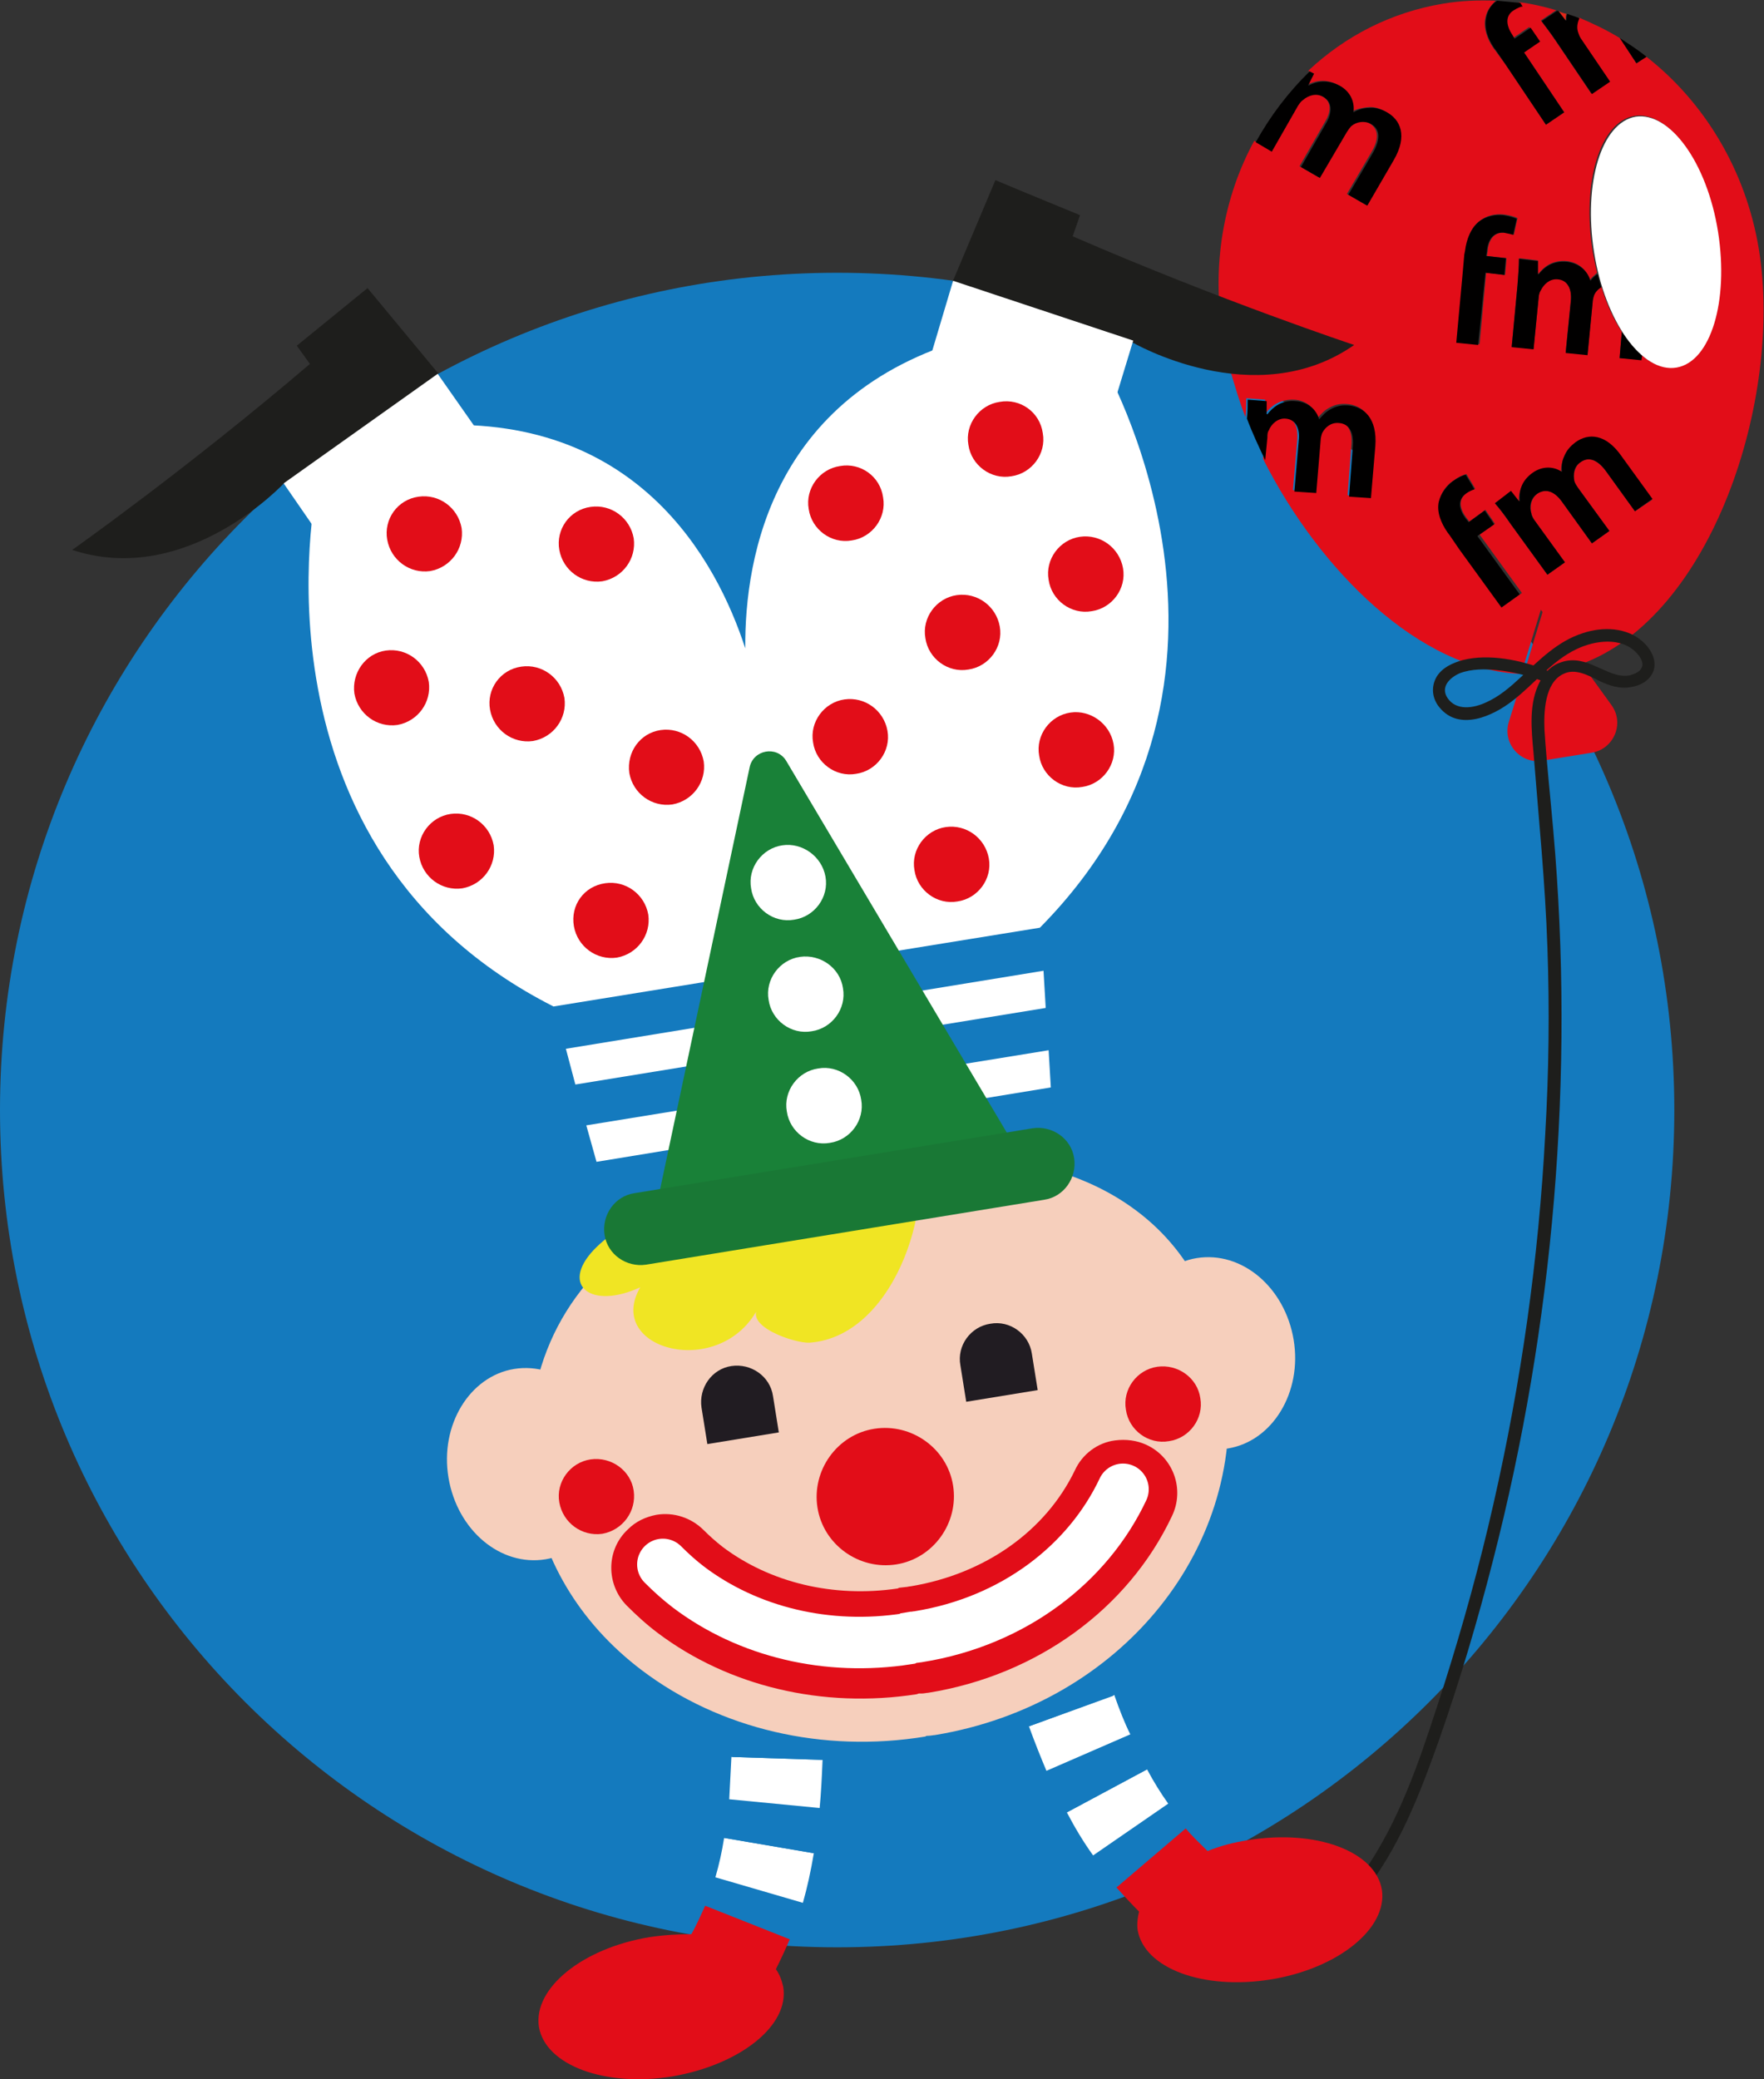 <?xml version="1.0" encoding="utf-8"?>
<!-- Generator: Adobe Illustrator 24.0.1, SVG Export Plug-In . SVG Version: 6.00 Build 0)  -->
<svg version="1.1" id="Ebene_1" xmlns="http://www.w3.org/2000/svg" xmlns:xlink="http://www.w3.org/1999/xlink" x="0px" y="0px"
	 width="241.9px" height="285.1px" viewBox="0 0 241.9 285.1" enable-background="new 0 0 241.9 285.1" xml:space="preserve">
<rect x="0" y="0" width="241.9" height="285.1" fill="#333333" stroke="none"/>
<path fill="#E42618" d="M214.7,2.8c0-0.3,0-0.6,0.1-0.9c-0.4-0.1-0.8-0.2-1.1-0.4L214.7,2.8L214.7,2.8z"/>
<path fill="#010000" d="M222.1,5.2l2.3,3.5l1.4-0.9C224.6,6.8,223.3,6,222.1,5.2"/>
<g>
	<path fill="#147ABE" d="M114.8,267c63.4,0,114.8-51.4,114.8-114.8c0-63.4-51.4-114.8-114.8-114.8S0,88.8,0,152.2
		C0,215.6,51.4,267,114.8,267"/>
	<path fill="#E20D18" d="M222.1,49.1l0.3-3.6c-1.1-1.7-2.1-3.8-2.8-6.2c-0.4,0.3-0.8,0.7-1,1.1c-0.1,0.3-0.2,0.7-0.2,1l-0.7,7.2
		l-3-0.3l0.7-7c0.2-1.7-0.4-2.9-1.8-3.1c-1.1-0.1-2,0.7-2.3,1.5c-0.2,0.3-0.2,0.6-0.3,1l-0.7,7.1l-3-0.3l0.8-8.5
		c0.1-1.4,0.2-2.6,0.2-3.6l2.6,0.3l0,1.8l0.1,0c0.7-0.9,1.9-1.9,3.9-1.7c1.6,0.2,2.7,1.2,3.1,2.6l0,0c0.3-0.4,0.7-0.7,1-1
		c-0.2-0.9-0.4-1.9-0.6-2.9c-1.5-9.5,1-17.8,5.7-18.6c4.7-0.8,9.8,6.3,11.3,15.8c1.5,9.5-1,17.8-5.7,18.6c-1.6,0.3-3.2-0.4-4.7-1.7
		l-0.1,0.7L222.1,49.1z M224.2,70.1l-3.9-5.4c-1.2-1.6-2.4-2.2-3.6-1.3c-0.8,0.6-1,1.7-0.8,2.6c0.1,0.3,0.3,0.6,0.5,0.9l4.3,5.9
		l-2.4,1.7l-4.1-5.7c-1-1.4-2.2-1.9-3.4-1.1c-0.9,0.7-1,1.8-0.8,2.7c0.1,0.3,0.2,0.6,0.4,0.9l4.2,5.8l-2.4,1.7l-5-6.9
		c-0.8-1.1-1.5-2.1-2.2-2.9l2.1-1.5l1.1,1.4l0.1,0c-0.1-1.1,0.2-2.7,1.8-3.9c1.3-0.9,2.8-0.9,4-0.1l0,0c-0.1-0.8,0.1-1.5,0.3-2.1
		c0.3-0.8,0.7-1.4,1.6-2c1.6-1.2,4.1-1.3,6.4,1.9l4.2,5.8L224.2,70.1z M206,83.2l-5.8-8l-1.3-1.9l-0.3-0.4c-0.9-1.3-1.5-2.8-1.2-4.2
		c0.2-1.2,1-2.2,1.9-2.8c0.7-0.5,1.3-0.8,1.8-0.9l1.2,2c-0.3,0.1-0.7,0.3-1.2,0.6c-1.2,0.9-0.9,2.2,0,3.4l0.4,0.5l2.2-1.6l1.3,1.9
		l-2.1,1.5l5.8,8L206,83.2z M200.7,37.1l0.2-2.3l0.1-0.5c0.2-1.6,0.7-3.1,1.9-4c1-0.8,2.2-1,3.3-0.9c0.8,0.1,1.5,0.3,1.9,0.5
		l-0.5,2.3c-0.3-0.2-0.7-0.3-1.3-0.3c-1.5-0.1-2.2,1.1-2.3,2.6l-0.1,0.6l2.7,0.3l-0.2,2.3l-2.6-0.3l-0.9,9.8l-3-0.3L200.7,37.1z
		 M241.2,34.2c-1.8-11-7.6-20.3-15.4-26.4l-1.4,0.9l-2.3-3.5c-1.8-1.1-3.7-2-5.6-2.8c-0.3,0.6-0.3,1.3-0.2,1.9
		c0.1,0.3,0.2,0.6,0.4,0.9l4,5.9l-2.5,1.7l-4.8-7.1c-0.8-1.2-1.5-2.1-2.1-2.9l2.1-1.4c-1.7-0.5-3.4-0.9-5.1-1.1l0.3,0.5
		c-0.3,0.1-0.7,0.2-1.2,0.5c-1.3,0.8-1,2.2-0.2,3.4l0.3,0.5l2.2-1.5l1.3,1.9L209,7.2l5.5,8.2l-2.5,1.7l-5.5-8.2L205.1,7l-0.3-0.4
		c-0.9-1.3-1.4-2.8-1.1-4.2c0.2-1,0.8-1.7,1.4-2.3c-2.4-0.1-4.8,0-7.2,0.4c-7.2,1.2-13.5,4.5-18.5,9.2l0.6,0.3l-0.8,1.6l0.1,0
		c1-0.5,2.5-0.9,4.3,0.1c1.4,0.8,2,2.2,1.8,3.6l0,0c0.7-0.4,1.4-0.5,2.1-0.6c0.8-0.1,1.6,0.1,2.5,0.6c1.7,1,2.8,3.2,0.9,6.6
		l-3.6,6.2l-2.6-1.5l3.4-5.8c1-1.7,1-3.1-0.3-3.9c-0.9-0.5-1.9-0.3-2.7,0.3c-0.2,0.2-0.5,0.5-0.6,0.8l-3.7,6.3l-2.6-1.5l3.5-6.1
		c0.9-1.5,0.9-2.8-0.4-3.5c-1-0.6-2.1-0.2-2.8,0.4c-0.3,0.2-0.5,0.5-0.7,0.8l-3.6,6.2l-2.2-1.3c-4.2,7.7-5.9,17.1-4.3,26.7
		c0.1,0.9,0.3,1.7,0.5,2.6c0.1,0,0.3,0,0.4,0c0.8,0.1,1.5,0.2,1.9,0.5l-0.4,2.3c-0.3-0.2-0.7-0.3-1.3-0.3c0,0,0,0,0,0
		c0.6,2,1.2,4.1,2,6.1c0.1-0.9,0.1-1.8,0.1-2.6l2.6,0.2l0,1.8l0.1,0c0.7-0.9,1.9-1.9,3.9-1.8c1.6,0.1,2.8,1.1,3.2,2.5l0,0
		c0.5-0.6,1-1.1,1.6-1.4c0.7-0.4,1.5-0.6,2.5-0.5c2,0.2,3.9,1.7,3.6,5.6l-0.6,7.1l-3-0.2l0.5-6.7c0.2-2-0.4-3.3-1.9-3.4
		c-1-0.1-1.9,0.6-2.3,1.4c-0.1,0.3-0.2,0.7-0.2,1l-0.6,7.2l-3-0.2l0.6-7c0.1-1.7-0.4-2.9-1.8-3c-1.1-0.1-2,0.7-2.3,1.6
		c-0.1,0.3-0.2,0.6-0.3,1l-0.3,3.1c7.7,15.3,21.5,29,35.4,29.5l2.7-8.8l5.4,7.5C234.8,84.6,244.5,54.6,241.2,34.2"/>
	<path fill="#E20D18" d="M208.9,92.6l-2,6.4c-0.9,2.9,1.6,5.8,4.6,5.3l6.8-1.1c3-0.5,4.5-4,2.7-6.5l-3.9-5.4c-1.3,0.5-2.6,0.8-4,1.1
		C211.6,92.5,210.2,92.6,208.9,92.6"/>
	<path fill="#E20D18" d="M208.9,92.6c1.4,0,2.8,0,4.1-0.3c1.4-0.2,2.7-0.6,4-1.1l-5.4-7.5L208.9,92.6z"/>
	<path fill="#010000" d="M204.9,71.9l-1.3-1.9l-2.2,1.6l-0.4-0.5c-0.9-1.2-1.2-2.5,0-3.4c0.4-0.3,0.8-0.5,1.2-0.6l-1.2-2
		c-0.5,0.1-1.1,0.4-1.8,0.9c-0.8,0.6-1.6,1.6-1.9,2.8c-0.3,1.4,0.3,2.9,1.2,4.2l0.3,0.4l1.3,1.9l5.8,8l2.5-1.8l-5.8-8L204.9,71.9z"
		/>
	<path fill="#010000" d="M216.1,60.6c-0.8,0.6-1.3,1.2-1.6,2c-0.3,0.6-0.4,1.3-0.3,2.1l0,0c-1.2-0.8-2.7-0.8-4,0.1
		c-1.7,1.2-1.9,2.7-1.8,3.9l-0.1,0l-1.1-1.4L205,69c0.7,0.8,1.4,1.7,2.2,2.9l5,6.9l2.4-1.7l-4.2-5.8c-0.2-0.3-0.4-0.6-0.4-0.9
		c-0.3-0.8-0.2-2,0.8-2.7c1.2-0.8,2.4-0.3,3.4,1.1l4.1,5.7l2.4-1.7l-4.3-5.9c-0.2-0.3-0.4-0.6-0.5-0.9c-0.2-0.9-0.1-2,0.8-2.6
		c1.2-0.9,2.5-0.3,3.6,1.3l3.9,5.4l2.4-1.7l-4.2-5.8C220.2,59.4,217.8,59.4,216.1,60.6"/>
	<path fill="#E20D18" d="M170.2,51.5l0.4-2.3c-0.5-0.2-1.1-0.4-1.9-0.5c-0.1,0-0.3,0-0.4,0c0.2,0.8,0.4,1.7,0.6,2.5c0,0,0,0,0,0
		C169.5,51.2,169.9,51.4,170.2,51.5"/>
	<path fill="#010000" d="M174,59c0.3-0.8,1.2-1.7,2.3-1.6c1.4,0.1,2,1.4,1.8,3l-0.6,7l3,0.2l0.6-7.2c0-0.3,0.1-0.7,0.2-1
		c0.4-0.8,1.2-1.5,2.3-1.4c1.5,0.1,2.1,1.4,1.9,3.4l-0.5,6.7l3,0.2l0.6-7.1c0.3-3.9-1.6-5.4-3.6-5.6c-1-0.1-1.8,0.1-2.5,0.5
		c-0.6,0.3-1.1,0.8-1.6,1.4l0,0c-0.4-1.4-1.6-2.4-3.2-2.5c-2-0.2-3.2,0.9-3.9,1.8l-0.1,0l0-1.8l-2.6-0.2c0,0.8,0,1.6-0.1,2.6
		c0.7,1.9,1.6,3.8,2.5,5.7l0.3-3.1C173.8,59.6,173.8,59.3,174,59"/>
	<path fill="#010000" d="M203.7,37.4l2.6,0.3l0.2-2.3l-2.7-0.3l0.1-0.6c0.1-1.5,0.8-2.7,2.3-2.6c0.5,0.1,1,0.2,1.3,0.3L208,30
		c-0.5-0.2-1.1-0.4-1.9-0.5c-1-0.1-2.3,0.1-3.3,0.9c-1.1,0.9-1.7,2.4-1.9,4l-0.1,0.5l-0.2,2.3l-0.9,9.8l3,0.3L203.7,37.4z"/>
	<path fill="#010000" d="M218.1,38.5L218.1,38.5c-0.4-1.4-1.6-2.4-3.2-2.6c-2-0.2-3.2,0.8-3.9,1.7l-0.1,0l0-1.8l-2.6-0.3
		c0,1-0.1,2.2-0.2,3.6l-0.8,8.5l3,0.3l0.7-7.1c0-0.3,0.1-0.7,0.3-1c0.4-0.8,1.2-1.6,2.3-1.5c1.4,0.1,2,1.4,1.8,3.1l-0.7,7l3,0.3
		l0.7-7.2c0-0.3,0.1-0.7,0.2-1c0.2-0.5,0.6-0.9,1-1.1c-0.2-0.6-0.4-1.2-0.5-1.8C218.8,37.7,218.4,38.1,218.1,38.5"/>
	<path fill="#010000" d="M222.4,45.5l-0.3,3.6l3,0.3l0.1-0.7C224.2,47.9,223.3,46.8,222.4,45.5"/>
	<path fill="#010000" d="M203.8,2.4c-0.3,1.4,0.2,2.9,1.1,4.2l0.3,0.4l1.3,1.9l5.5,8.2l2.5-1.7L209,7.2l2.2-1.5l-1.3-1.9l-2.2,1.5
		l-0.3-0.5c-0.8-1.2-1.1-2.6,0.2-3.4c0.5-0.3,0.9-0.5,1.2-0.5l-0.3-0.5c-1.1-0.1-2.1-0.2-3.2-0.3C204.5,0.6,204,1.4,203.8,2.4"/>
	<path fill="#010000" d="M213.5,5.8l4.8,7.1l2.5-1.7l-4-5.9c-0.2-0.3-0.3-0.6-0.4-0.9c-0.2-0.6-0.1-1.3,0.2-1.9
		c-0.5-0.2-1.1-0.4-1.7-0.6c-0.1,0.3-0.1,0.6-0.1,0.9l-0.1,0l-1-1.3c-0.1,0-0.1,0-0.2,0l-2.1,1.4C212,3.7,212.7,4.6,213.5,5.8"/>
	<path fill="#010000" d="M178,14.5c0.2-0.3,0.4-0.6,0.7-0.8c0.7-0.6,1.8-1,2.8-0.4c1.2,0.7,1.2,2.1,0.4,3.5l-3.5,6.1l2.6,1.5
		l3.7-6.3c0.2-0.3,0.4-0.6,0.6-0.8c0.7-0.6,1.8-0.8,2.7-0.3c1.3,0.7,1.3,2.1,0.3,3.9l-3.4,5.8l2.6,1.5l3.6-6.2
		c2-3.4,0.9-5.6-0.9-6.6c-0.9-0.5-1.7-0.7-2.5-0.6c-0.7,0-1.4,0.2-2.1,0.6l0,0c0.2-1.4-0.4-2.8-1.8-3.6c-1.8-1-3.3-0.6-4.3-0.1
		l-0.1,0l0.8-1.6l-0.6-0.3c-2.9,2.8-5.4,6.1-7.4,9.7l2.2,1.3L178,14.5z"/>
	<path fill="#1E1E1C" d="M211.9,91.8c-3.4-1.3-7.7-2.2-11.3-1.3c-1.4,0.4-2.8,1-3.6,2.3c-0.8,1.4-0.6,3,0.4,4.2
		c2.7,3.3,7.3,1.2,10-0.9c3-2.3,5.4-5.5,8.8-7.1c2.5-1.2,6.1-1.7,8.2,0.5c0.5,0.5,1.1,1.4,0.7,2.1c-0.3,0.6-1,0.8-1.6,1
		c-1.7,0.3-3.1-0.6-4.6-1.2c-1.5-0.7-3.1-1.2-4.8-0.6c-1.3,0.4-2.3,1.4-2.9,2.6c-1.6,3-1.2,6.6-0.9,9.9c0.7,8.9,1.6,17.7,1.9,26.6
		c0.3,8.5,0.2,17.1-0.3,25.6c-0.9,17.1-3.3,34-7.1,50.7c-1.9,8.4-4.2,16.7-6.8,24.9c-2.5,7.7-5,15.8-9.2,22.8c-1,1.7-2.2,3.4-3.5,5
		c-0.7,0.9,0.7,1.8,1.4,1c5.1-6.3,8-13.9,10.7-21.5c2.8-8,5.2-16.1,7.3-24.3c4.2-16.3,7-32.9,8.4-49.6c1.4-16.8,1.4-33.8-0.1-50.7
		c-0.4-4.6-0.9-9.1-1.2-13.7c-0.1-2.4,0-6.5,2.6-7.7c1.6-0.8,3.4,0.2,4.8,0.9c1.4,0.7,2.9,1.2,4.5,0.9c1.3-0.2,2.5-0.9,3-2.1
		c0.6-1.5-0.3-3.1-1.4-4.1c-2.2-2-5.5-2.1-8.2-1.2c-3.5,1.1-6,3.7-8.6,6.1c-1.4,1.3-2.9,2.6-4.7,3.4c-1.7,0.8-4.1,1.2-5.3-0.6
		c-1-1.5,0.3-2.8,1.7-3.4c1.6-0.6,3.5-0.6,5.2-0.4c2,0.2,4,0.7,5.9,1.4C212.3,93.7,212.9,92.2,211.9,91.8"/>
	<path fill="#FFFFFF" d="M235.6,31.8c1.5,9.5-1,17.8-5.7,18.6c-4.7,0.8-9.8-6.3-11.3-15.8s1-17.8,5.7-18.6
		C229,15.3,234.1,22.3,235.6,31.8"/>
	<path fill="#147ABE" d="M153.2,258.7c-1.1-1.3-2.2-2.8-3.3-4.3l10.3-7.1c0.8,1.2,1.6,2.3,2.5,3.3L153.2,258.7z"/>
	<path fill="#FFFFFF" d="M149.9,254.4c-1.3-1.8-2.5-3.8-3.6-5.9l11-5.9c0.9,1.7,1.9,3.3,2.9,4.7L149.9,254.4z"/>
	<path fill="#147ABE" d="M146.3,248.5c-1-1.8-1.9-3.6-2.7-5.7l11.4-5c0.8,1.7,1.5,3.3,2.3,4.8L146.3,248.5z"/>
	<path fill="#FFFFFF" d="M143.5,242.8c-0.8-1.9-1.6-3.9-2.4-6.1l11.7-4.3c0.7,2,1.4,3.8,2.2,5.4L143.5,242.8z"/>
	<path fill="#147ABE" d="M141.1,236.7c-1.8-4.8-3.3-9.8-5-15c-2-6.3-4-12.8-6.5-19.1l11.6-4.6c2.7,6.8,4.8,13.5,6.8,20.1
		c1.6,5.1,3.1,9.8,4.7,14.4L141.1,236.7z"/>
	<path fill="#E20D18" d="M171.2,252.3c-2,0.3-3.9,0.8-5.6,1.5c-1-1-2.1-2-3-3.1l-9.5,8.1c1,1.1,2,2.2,3.1,3.3
		c-0.2,0.8-0.3,1.7-0.2,2.5c0.9,5.3,9,8.3,18.3,6.8c9.2-1.5,16-7,15.2-12.3C188.6,253.8,180.4,250.8,171.2,252.3"/>
	<path fill="#147ABE" d="M108.3,266c0.7-1.6,1.2-3.3,1.7-5.1l-12-3.4c-0.4,1.3-0.8,2.7-1.3,3.9L108.3,266z"/>
	<path fill="#FFFFFF" d="M110.1,260.9c0.6-2.1,1.1-4.4,1.5-6.8l-12.3-2.1c-0.3,1.9-0.7,3.7-1.2,5.4L110.1,260.9z"/>
	<path fill="#147ABE" d="M111.6,254.1c0.3-2,0.6-4,0.8-6.3l-12.4-1.1c-0.2,1.9-0.4,3.6-0.7,5.3L111.6,254.1z"/>
	<path fill="#FFFFFF" d="M112.4,247.9c0.2-2.1,0.3-4.2,0.4-6.6l-12.5-0.4c-0.1,2.1-0.2,4-0.3,5.8L112.4,247.9z"/>
	<path fill="#147ABE" d="M112.8,241.3c0.2-5.2,0.1-10.3-0.1-15.8c-0.1-6.6-0.3-13.4,0.1-20.2l-12.4-0.7c-0.4,7.3-0.3,14.4-0.1,21.2
		c0.1,5.3,0.2,10.3,0.1,15.1L112.8,241.3z"/>
	<path fill="#E20D18" d="M89.1,265.6c2-0.3,3.9-0.4,5.7-0.4c0.7-1.2,1.3-2.6,1.9-3.9l11.6,4.6c-0.6,1.4-1.2,2.7-1.9,4.1
		c0.5,0.7,0.8,1.5,1,2.4c0.9,5.3-5.9,10.7-15.2,12.3c-9.2,1.5-17.4-1.5-18.3-6.8C73.1,272.6,79.9,267.1,89.1,265.6"/>
	<path fill="#147ABE" d="M90.6,191.6c1.6,9.7,9.9,16.4,19.5,15.4c0.1-2.4,1-4.7,2.4-6.7c1.8-2.6,4.7-4.4,7.8-5l0,0
		c3.3-0.5,7.3,0.2,10.1,2.1c1.9,1.3,3.3,3.2,4.2,5.3c7.9-3,12.9-11.3,11.5-20l-1.9-33.4l-62.3,10.1L90.6,191.6z"/>
	<polygon fill="#147ABE" points="142.8,126.7 109.9,132.1 75.9,137.6 77.6,143.8 143.1,133.1 	"/>
	<polygon fill="#147ABE" points="78.9,148.7 80.4,154.3 143.8,144 143.4,138.2 	"/>
	<polygon fill="#FFFFFF" points="81.8,159.3 144.1,149.1 143.8,144 80.4,154.3 	"/>
	<polygon fill="#FFFFFF" points="143.1,133.1 77.6,143.8 78.9,148.7 143.4,138.2 	"/>
	<path fill="#1E1E1C" d="M155.2,46.9c0,0,16.9,9.9,30.5,0.4c0,0-18.1-6-38.6-14.9c0.6-1.7,1-2.9,1-2.9s-7.8-3.2-11.6-4.8l-5.9,14
		L155.2,46.9z"/>
	<polygon fill="#FFFFFF" points="65.8,59.5 43.4,72.8 38.5,65.7 59.7,50.8 	"/>
	<g>
		<path fill="#FFFFFF" d="M151.1,49.5L134.2,46c-28.2,7.3-32.1,30.3-32,42.9c-3.9-12-14.9-32.6-44-30.5l-14.8,8.7
			c0,0-10.3,49.2,32.5,70.9l32.7-5.3l1.3-0.2l32.7-5.3C176.5,92.9,151.1,49.5,151.1,49.5"/>
	</g>
	<polygon fill="#FFFFFF" points="127.6,48.9 152.9,54.9 155.4,46.7 130.7,38.5 	"/>
	<g>
		<path fill="#E20D18" d="M78.7,127c0.5,2.8,3.1,4.7,5.9,4.3c2.8-0.5,4.7-3.1,4.3-5.9c-0.5-2.8-3.1-4.7-5.9-4.3
			C80.1,121.5,78.2,124.1,78.7,127"/>
		<path fill="#E20D18" d="M57.5,117.5c0.5,2.8,3.1,4.7,5.9,4.3c2.8-0.5,4.7-3.1,4.3-5.9c-0.5-2.8-3.1-4.7-5.9-4.3
			C59,112,57,114.7,57.5,117.5"/>
		<path fill="#E20D18" d="M48.6,95.1c0.5,2.8,3.1,4.7,5.9,4.3c2.8-0.5,4.7-3.1,4.3-5.9c-0.5-2.8-3.1-4.7-5.9-4.3
			C50.1,89.6,48.2,92.3,48.6,95.1"/>
		<path fill="#E20D18" d="M53.1,74c0.5,2.8,3.1,4.7,5.9,4.3c2.8-0.5,4.7-3.1,4.3-5.9c-0.5-2.8-3.1-4.7-5.9-4.3
			C54.5,68.5,52.6,71.2,53.1,74"/>
		<path fill="#E20D18" d="M67.2,97.3c0.5,2.8,3.1,4.7,5.9,4.3c2.8-0.5,4.7-3.1,4.3-5.9c-0.5-2.8-3.1-4.7-5.9-4.3
			C68.6,91.8,66.7,94.5,67.2,97.3"/>
		<path fill="#E20D18" d="M86.3,106c0.5,2.8,3.1,4.7,5.9,4.3c2.8-0.5,4.7-3.1,4.3-5.9c-0.5-2.8-3.1-4.7-5.9-4.3
			C87.8,100.5,85.9,103.1,86.3,106"/>
		<path fill="#E20D18" d="M76.7,75.4c0.5,2.8,3.1,4.7,5.9,4.3c2.8-0.5,4.7-3.1,4.3-5.9c-0.5-2.8-3.1-4.7-5.9-4.3
			C78.1,69.9,76.2,72.6,76.7,75.4"/>
		<path fill="#E20D18" d="M135.6,117.7c0.5,2.8-1.5,5.5-4.3,5.9c-2.8,0.5-5.5-1.5-5.9-4.3c-0.5-2.8,1.5-5.5,4.3-5.9
			C132.5,113,135.1,114.9,135.6,117.7"/>
		<path fill="#E20D18" d="M152.7,102c0.5,2.8-1.5,5.5-4.3,5.9c-2.8,0.5-5.5-1.5-5.9-4.3c-0.5-2.8,1.5-5.5,4.3-5.9
			C149.5,97.3,152.2,99.2,152.7,102"/>
		<path fill="#E20D18" d="M154,77.9c0.5,2.8-1.5,5.5-4.3,5.9c-2.8,0.5-5.5-1.5-5.9-4.3c-0.5-2.8,1.5-5.5,4.3-5.9
			C150.9,73.2,153.5,75.1,154,77.9"/>
		<path fill="#E20D18" d="M143,59.4c0.5,2.8-1.5,5.5-4.3,5.9c-2.8,0.5-5.5-1.5-5.9-4.3c-0.5-2.8,1.5-5.5,4.3-5.9
			C139.9,54.6,142.6,56.5,143,59.4"/>
		<path fill="#E20D18" d="M137.1,85.9c0.5,2.8-1.5,5.5-4.3,5.9c-2.8,0.5-5.5-1.5-5.9-4.3c-0.5-2.8,1.5-5.5,4.3-5.9
			C134,81.2,136.6,83.1,137.1,85.9"/>
		<path fill="#E20D18" d="M121.7,100.2c0.5,2.8-1.5,5.5-4.3,5.9c-2.8,0.5-5.5-1.5-5.9-4.3c-0.5-2.8,1.5-5.5,4.3-5.9
			C118.6,95.5,121.2,97.4,121.7,100.2"/>
		<path fill="#E20D18" d="M121.1,68.2c0.5,2.8-1.5,5.5-4.3,5.9c-2.8,0.5-5.5-1.5-5.9-4.3c-0.5-2.8,1.5-5.5,4.3-5.9
			C118,63.4,120.7,65.3,121.1,68.2"/>
	</g>
	<path fill="#F6CFBC" d="M177.4,183.7c1.2,7.2-2.9,13.9-9,14.9c-6.2,1-12.1-4-13.3-11.2c-1.2-7.2,2.9-13.9,9-14.9
		C170.3,171.5,176.2,176.5,177.4,183.7"/>
	<path fill="#F6CFBC" d="M61.5,202.6c1.2,7.2,7.1,12.2,13.3,11.2c6.2-1,10.2-7.7,9-14.9c-1.2-7.2-7.1-12.2-13.3-11.2
		C64.4,188.7,60.3,195.4,61.5,202.6"/>
	<path fill="#F6CFBC" d="M128.2,237.9c-0.2,0-0.6,0.1-1,0.1c-0.1,0-0.2,0-0.3,0.1c-14,2.3-28.2-1-38.9-9.1
		c-8.6-6.5-14-15.6-15.1-25.5c-1.6-14.4,3.5-26.2,14.8-34.1c8.7-6.1,18.8-8.5,24.1-9.3c1.1-0.2,1.9-0.3,2.3-0.3
		c0.4-0.1,1.2-0.3,2.5-0.5c7.4-1.2,26.2-3,39.1,6.6c6.9,5.1,11.1,12.7,12.4,22.4C171.4,211.9,153.8,233.7,128.2,237.9"/>
	<path fill="#E20D18" d="M125.7,232.3c-12.9,2-25.8-1.1-35.5-8.4c-1.6-1.2-3-2.5-4.3-3.8c-2.8-2.9-2.8-7.6,0.2-10.4
		c1.1-1.1,2.4-1.7,3.9-2c2.4-0.4,4.8,0.4,6.5,2.1c0.8,0.8,1.7,1.6,2.6,2.3c6.5,4.9,15.2,7,24,5.7l0.2-0.1l0.9-0.1
		c0.2,0,0.5-0.1,0.7-0.1c10.2-1.7,18.5-7.6,22.5-15.9c1-2.2,3.1-3.8,5.5-4.1c1.5-0.2,3,0,4.3,0.6c3.7,1.7,5.3,6.1,3.5,9.8
		c-6,12.7-18.5,21.8-33.4,24.2c-0.2,0-0.6,0.1-0.9,0.1l-0.2,0l-0.2,0L125.7,232.3z"/>
	<path fill="none" stroke="#FFFFFF" stroke-width="7.058" stroke-linecap="round" stroke-miterlimit="10" d="M154,204.2
		c-4.8,10.2-15,18.1-28,20.2h0c-0.2,0-0.5,0.1-0.8,0.1l-0.6,0.1l-0.2,0.1c-10.9,1.7-21.8-0.9-30-7.1c-1.3-1-2.4-2-3.5-3.1"/>
	<path fill="#211C22" d="M142.3,190.6l-0.8-5c-0.4-2.7-3-4.6-5.7-4.1c-2.7,0.4-4.6,3-4.1,5.7l0.8,5L142.3,190.6z"/>
	<path fill="#211C22" d="M97,198l-0.8-5c-0.4-2.7,1.4-5.3,4.1-5.7c2.7-0.4,5.3,1.4,5.7,4.1l0.8,5L97,198z"/>
	<path fill="#E20D18" d="M119.9,195.9c-5.1,0.8-8.6,5.7-7.8,10.8c0.8,5.1,5.7,8.6,10.8,7.8c5.1-0.8,8.6-5.7,7.8-10.8
		C129.9,198.6,125,195.1,119.9,195.9"/>
	<path fill="#E20D18" d="M164.6,191.7c0.5,2.8-1.5,5.5-4.3,5.9c-2.8,0.5-5.5-1.5-5.9-4.3c-0.5-2.8,1.5-5.5,4.3-5.9
		C161.5,187,164.2,188.9,164.6,191.7"/>
	<path fill="#E20D18" d="M76.7,206c0.5,2.8,3.1,4.7,5.9,4.3c2.8-0.5,4.7-3.1,4.3-5.9s-3.1-4.7-5.9-4.3
		C78.2,200.5,76.2,203.2,76.7,206"/>
	<path fill="#F0E523" d="M124.3,155.4c0.2,0.3,0.5,0.7,0.7,1.1c3.7,6.7-1.7,26.7-14,27.6c-2,0.1-9.2-2.3-6.9-5
		c-5.1,10.3-21.3,6-16.3-2.6c-6.7,3.1-11-0.2-6.4-5.1c4.5-4.7,10.3-5.4,16.2-8.4C107.3,158.2,118.1,146.6,124.3,155.4"/>
	<path fill="#198138" d="M102.8,105.2l-12.5,58.9l48.3-7.9l-30.8-51.9C106.5,102.2,103.3,102.8,102.8,105.2"/>
	<path fill="#197835" d="M143.2,164.5l-54.6,8.9c-2.7,0.4-5.3-1.4-5.7-4.1c-0.4-2.7,1.4-5.3,4.1-5.7l54.6-8.9
		c2.7-0.4,5.3,1.4,5.7,4.1C147.7,161.5,145.9,164.1,143.2,164.5"/>
	<path fill="#FFFFFF" d="M118.1,150.8c0.5,2.8-1.5,5.5-4.3,5.9c-2.8,0.5-5.5-1.5-5.9-4.3c-0.5-2.8,1.5-5.5,4.3-5.9
		C115,146,117.7,148,118.1,150.8"/>
	<path fill="#FFFFFF" d="M115.6,135.5c0.5,2.8-1.5,5.5-4.3,5.9c-2.8,0.5-5.5-1.5-5.9-4.3c-0.5-2.8,1.5-5.5,4.3-5.9
		C112.5,130.8,115.2,132.7,115.6,135.5"/>
	<path fill="#FFFFFF" d="M113.2,120.2c0.5,2.8-1.5,5.5-4.3,5.9c-2.8,0.5-5.5-1.5-5.9-4.3c-0.5-2.8,1.5-5.5,4.3-5.9
		C110,115.5,112.7,117.4,113.2,120.2"/>
	<path fill="#1E1E1C" d="M39,66.2c0,0-13.3,14.4-29.1,9.2c0,0,15.6-11,32.6-25.5c-1-1.4-1.8-2.5-1.8-2.5s6.5-5.3,9.7-7.9l9.7,11.7
		L39,66.2z"/>
</g>
</svg>
